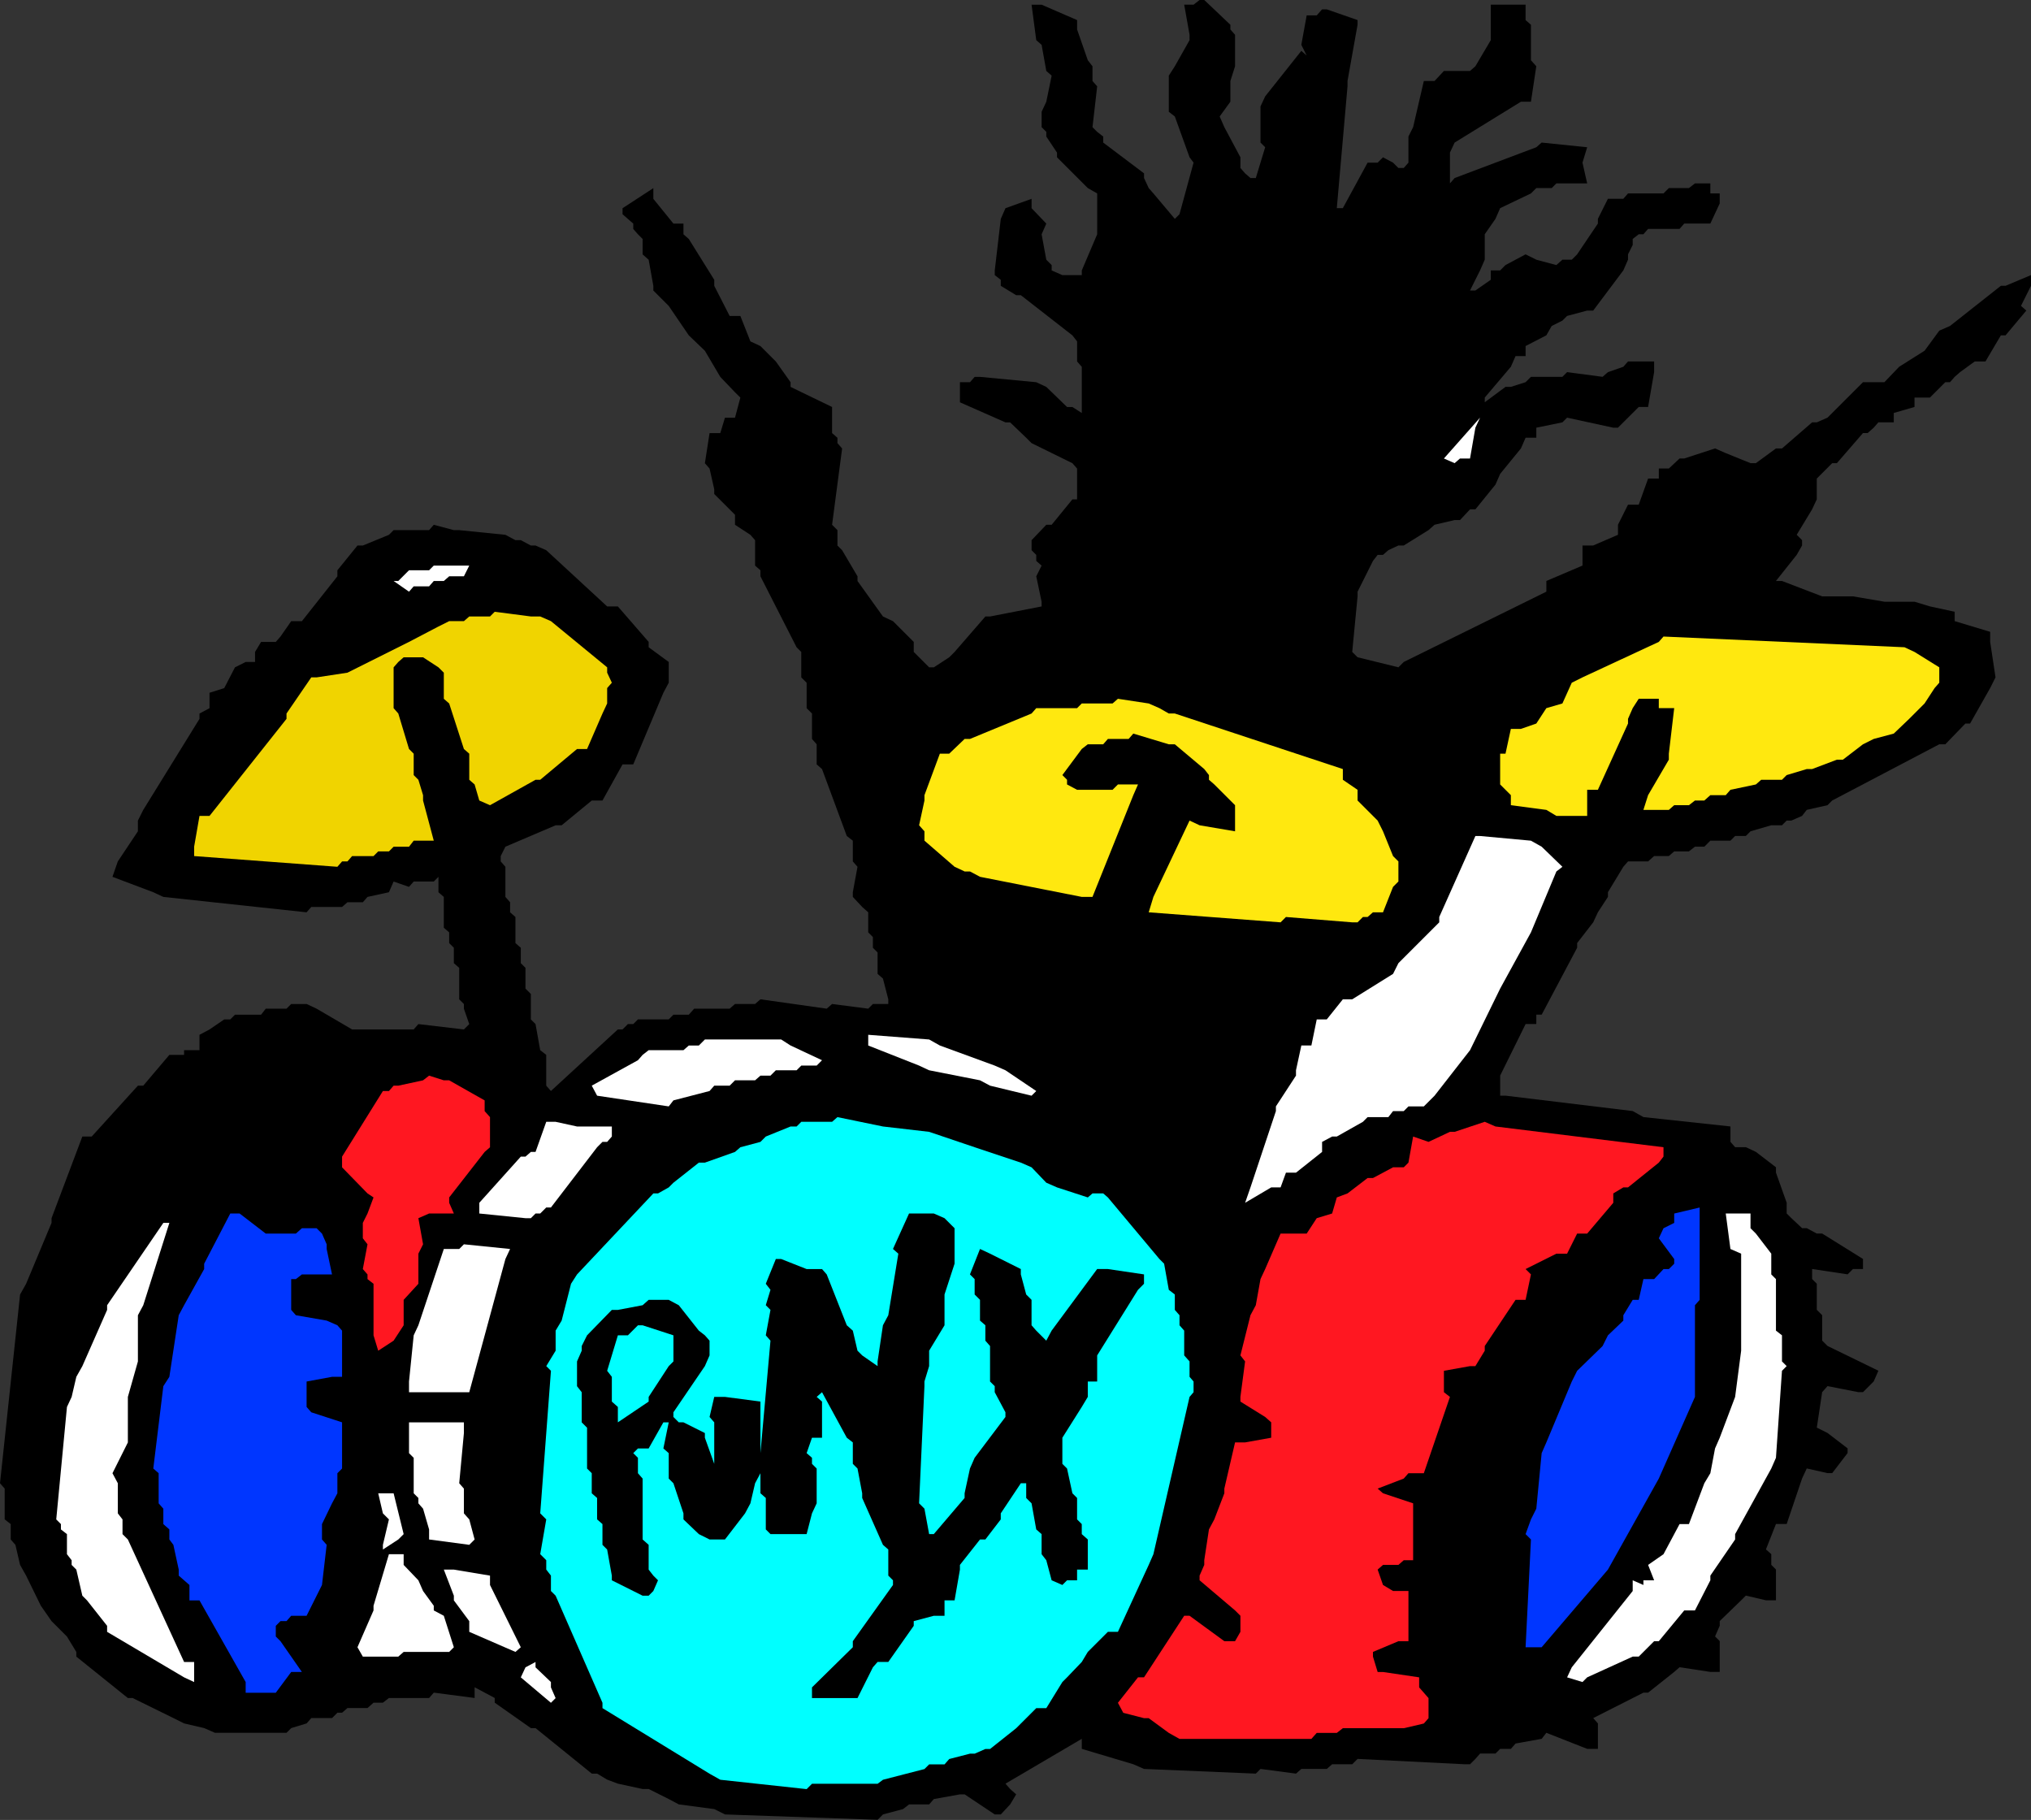 <?xml version="1.0" encoding="UTF-8" standalone="no"?>
<svg
   version="1.0"
   width="129.724mm"
   height="116.228mm"
   id="svg26"
   sodipodi:docname="Drummer 01.wmf"
   xmlns:inkscape="http://www.inkscape.org/namespaces/inkscape"
   xmlns:sodipodi="http://sodipodi.sourceforge.net/DTD/sodipodi-0.dtd"
   xmlns="http://www.w3.org/2000/svg"
   xmlns:svg="http://www.w3.org/2000/svg">
  <rect width="100%" height="100%" fill="#333333" stroke="none"/>
  <sodipodi:namedview
     id="namedview26"
     pagecolor="#ffffff"
     bordercolor="#000000"
     borderopacity="0.25"
     inkscape:showpageshadow="2"
     inkscape:pageopacity="0.0"
     inkscape:pagecheckerboard="0"
     inkscape:deskcolor="#d1d1d1"
     inkscape:document-units="mm" />
  <defs
     id="defs1">
    <pattern
       id="WMFhbasepattern"
       patternUnits="userSpaceOnUse"
       width="6"
       height="6"
       x="0"
       y="0" />
  </defs>
  <path
     style="fill:#000000;fill-opacity:1;fill-rule:evenodd;stroke:none"
     d="m 489.163,74.965 -5.01,5.978 h -1.131 l -3.717,6.301 h -2.586 l -3.555,2.585 -1.293,1.131 -1.131,1.292 h -1.131 l -3.717,3.716 h -2.586 -1.131 v 2.262 l -5.01,1.454 v 2.262 h -3.717 l -1.131,1.292 -1.454,1.292 h -1.131 l -6.302,7.27 h -1.131 l -3.717,3.716 v 1.454 3.554 l -1.131,2.423 -3.717,6.139 1.293,1.292 v 1.292 l -1.293,2.262 -5.01,6.301 h 1.454 l 9.696,3.716 h 7.434 l 7.595,1.292 h 7.272 l 3.717,1.131 5.979,1.292 v 2.262 l 8.565,2.585 v 2.423 l 1.293,8.563 -1.293,2.585 -4.848,8.563 h -1.131 l -4.848,5.008 h -1.454 l -25.856,13.571 -1.131,1.131 -5.01,1.131 -1.131,1.454 -2.586,1.131 h -1.131 l -1.131,1.131 h -2.586 l -5.01,1.454 -1.131,1.131 h -2.586 l -1.131,1.131 h -4.848 l -1.454,1.454 h -2.262 l -1.454,1.131 h -3.555 l -1.293,1.131 h -3.555 l -1.454,1.292 h -4.848 l -1.131,1.292 -3.717,6.139 v 1.131 l -2.424,3.716 -1.131,2.423 -3.878,5.008 v 1.131 l -8.565,16.156 h -1.293 v 2.262 h -2.586 l -6.141,12.44 v 1.131 3.716 h 1.293 l 30.704,3.716 2.586,1.454 21.008,2.262 v 2.423 1.292 l 1.131,1.292 h 2.586 l 2.424,1.131 4.848,3.716 v 1.292 l 2.586,7.27 v 1.131 1.454 l 1.131,1.131 2.586,2.423 h 1.131 l 2.424,1.292 h 1.293 l 9.858,6.139 v 2.423 h -2.424 l -1.293,1.292 -8.565,-1.292 v 1.292 1.131 l 1.131,1.131 v 6.301 l 1.293,1.292 v 6.139 l 1.293,1.292 12.282,5.978 -1.131,2.585 -2.586,2.585 h -1.131 l -7.434,-1.454 -1.293,1.454 -1.293,8.563 2.586,1.292 4.848,3.716 v 1.131 l -3.717,4.847 h -1.131 l -5.01,-1.131 -1.131,2.423 -3.717,10.986 h -2.586 l -2.424,6.139 1.293,1.131 v 2.585 l 1.131,1.131 v 7.432 h -2.424 l -4.848,-1.131 -1.131,1.131 -5.171,5.008 v 1.131 l -1.131,2.585 1.131,1.131 v 7.432 h -2.262 l -7.434,-1.131 -1.293,1.131 -6.302,5.008 h -1.131 l -12.12,6.139 1.131,1.292 v 6.139 h -2.586 l -9.858,-3.877 -1.131,1.454 -6.302,1.131 -1.131,1.292 h -2.586 l -1.131,1.131 h -3.717 l -1.131,1.292 -1.293,1.292 h -1.293 l -25.856,-1.292 -1.293,1.292 h -4.848 l -1.293,1.131 h -6.141 l -1.293,1.131 -8.565,-1.131 -1.131,1.131 -26.987,-1.131 -2.586,-1.131 -12.443,-3.716 v -2.423 l -18.422,10.825 1.131,1.292 1.454,1.292 -1.454,2.423 -2.262,2.423 h -1.454 l -7.272,-4.847 h -1.131 l -6.302,1.131 -1.131,1.292 h -4.848 l -1.454,1.131 -4.848,1.292 -1.293,1.292 -36.845,-1.292 -2.586,-1.292 -8.565,-1.131 -2.424,-1.292 -4.848,-2.423 h -1.454 l -5.979,-1.292 -2.586,-0.969 -2.424,-1.454 h -1.293 l -13.574,-10.986 h -1.131 l -8.726,-6.139 v -1.131 l -4.848,-2.585 v 2.585 l -9.858,-1.292 -1.131,1.292 h -9.696 l -1.454,1.131 h -2.262 l -1.454,1.292 h -4.848 l -1.293,1.131 h -1.131 l -1.293,1.292 h -5.01 l -1.131,1.292 -3.717,1.131 -1.131,1.131 h -17.291 l -2.586,-1.131 -4.848,-1.131 -2.586,-1.292 -9.858,-4.847 H 30.866 L 18.422,399.866 v -1.131 l -2.262,-3.716 -3.717,-3.716 -2.586,-3.716 -3.555,-7.27 -1.454,-2.585 -1.131,-4.847 -1.131,-1.292 v -3.716 l -1.454,-1.131 v -7.432 L 0,358.021 4.848,312.461 6.302,309.876 12.443,295.174 v -1.131 l 7.434,-19.711 h 2.262 l 11.15,-12.279 h 1.293 l 6.302,-7.432 h 0.97 2.586 v -1.131 h 3.717 v -3.716 l 2.424,-1.292 3.555,-2.423 h 1.454 l 1.131,-1.131 h 1.131 5.171 l 1.131,-1.454 h 5.01 l 1.131,-1.131 h 3.717 l 2.424,1.131 8.565,5.008 h 1.293 13.574 l 1.131,-1.292 10.989,1.292 1.293,-1.292 -1.293,-3.716 v -1.131 l -1.131,-1.131 v -1.292 -6.301 l -1.293,-1.131 v -3.716 l -1.131,-1.131 v -2.585 l -1.293,-1.131 v -7.432 l -1.293,-1.131 v -3.716 l -1.131,1.131 h -4.848 l -1.131,1.292 -3.717,-1.292 -1.131,2.585 -5.171,1.131 -1.131,1.292 h -3.717 l -1.293,1.131 h -7.434 l -1.131,1.292 -34.582,-3.716 -2.424,-1.131 -9.858,-3.716 1.293,-3.716 4.848,-7.27 v -1.454 -1.131 l 1.293,-2.585 13.574,-21.972 v -1.292 l 2.424,-1.292 v -3.716 l 3.555,-1.131 2.586,-5.008 2.586,-1.292 h 2.262 v -2.423 l 1.454,-2.423 h 3.555 l 1.131,-1.292 2.586,-3.716 h 2.586 l 8.565,-10.825 v -1.454 l 4.848,-5.978 h 1.293 l 6.302,-2.585 1.131,-1.131 h 8.565 l 1.131,-1.292 4.848,1.292 h 1.293 l 11.15,1.131 2.424,1.292 h 1.293 l 2.424,1.292 h 1.131 l 2.586,1.131 14.706,13.571 h 2.586 l 7.434,8.563 v 1.292 l 4.848,3.554 v 1.292 3.716 l -1.293,2.423 -7.272,17.287 h -2.586 l -4.848,8.724 h -2.586 l -7.272,5.978 h -1.454 l -12.12,5.17 -1.131,2.262 v 1.292 l 1.131,1.292 v 7.27 l 1.131,1.292 v 2.423 l 1.293,1.131 v 6.301 l 1.293,1.131 v 3.716 l 1.131,1.131 v 5.008 l 1.293,1.292 v 6.139 l 1.131,1.131 1.131,6.301 1.454,1.131 v 7.432 l 1.131,1.292 16.16,-14.864 h 1.131 l 1.293,-1.292 h 1.293 l 1.131,-1.131 h 1.131 6.302 l 1.131,-1.131 h 3.717 l 1.293,-1.454 h 8.565 l 1.293,-1.131 h 4.848 l 1.293,-1.131 15.998,2.262 1.293,-1.131 8.726,1.131 1.131,-1.131 h 3.717 v -1.131 l -1.293,-5.008 -1.293,-1.131 v -5.17 l -1.131,-1.131 v -2.585 l -1.131,-1.131 v -4.847 l -1.454,-1.292 -2.262,-2.423 v -1.131 l 1.131,-6.139 -1.131,-1.292 v -5.008 l -1.454,-1.131 -5.979,-16.156 -1.293,-1.131 v -4.847 l -1.131,-1.292 v -6.139 l -1.293,-1.292 v -6.139 l -1.293,-1.292 v -6.139 l -1.131,-1.131 -8.726,-17.126 v -1.454 l -1.293,-1.131 v -1.131 -5.008 l -1.131,-1.292 -3.717,-2.423 v -2.423 l -5.01,-5.008 v -1.131 l -1.131,-5.008 -1.131,-1.292 1.131,-7.27 h 2.586 l 1.131,-3.716 h 2.424 l 1.293,-4.847 -1.293,-1.292 -3.555,-3.716 -3.717,-6.301 -3.878,-3.716 -4.848,-7.109 -2.586,-2.585 -1.131,-1.131 v -1.131 l -1.131,-6.301 -1.454,-1.292 v -3.716 l -1.131,-1.131 -1.131,-1.292 v -1.292 l -2.586,-2.262 v -1.454 l 7.434,-4.847 v 2.585 l 4.848,5.978 h 2.424 v 2.585 l 1.293,1.131 6.141,9.855 v 1.454 l 3.717,7.27 h 2.586 l 2.424,6.139 2.424,1.131 2.424,2.423 1.293,1.292 3.555,5.008 v 1.131 l 10.019,4.847 v 1.454 4.847 l 1.293,1.131 v 1.292 l 1.131,1.292 -2.424,18.418 1.293,1.292 v 3.716 l 1.131,1.131 3.717,6.301 v 1.131 l 6.141,8.563 2.424,1.131 5.01,5.008 v 1.292 1.131 l 1.293,1.292 2.424,2.423 h 1.131 l 3.717,-2.423 1.293,-1.292 7.434,-8.563 h 1.131 l 12.443,-2.423 v -1.131 l -1.293,-6.139 1.293,-2.585 -1.293,-1.131 v -1.454 l -1.131,-1.131 v -2.423 l 3.555,-3.716 h 1.293 l 5.01,-6.139 h 1.131 v -3.554 -1.454 -2.423 l -1.131,-1.292 -9.858,-4.847 -1.293,-1.292 -3.878,-3.716 h -1.131 l -10.989,-4.847 v -1.131 -3.716 h 2.424 l 1.131,-1.292 h 1.293 l 13.574,1.292 2.424,1.131 5.01,4.847 h 1.293 l 2.262,1.454 v -1.454 -9.694 l -1.131,-1.292 v -4.847 l -1.131,-1.454 -12.443,-9.694 h -1.131 l -3.717,-2.262 v -1.454 l -1.454,-1.131 v -1.131 l 1.454,-12.44 1.131,-2.585 6.302,-2.262 v 2.262 l 3.555,3.716 -1.131,2.585 1.131,6.139 1.293,1.292 v 1.292 l 2.586,1.131 h 4.686 v -1.131 l 3.717,-8.724 V 55.254 46.691 l -2.262,-1.292 -7.434,-7.432 V 36.836 l -2.586,-3.877 v -1.131 l -1.131,-1.131 v -1.292 -2.423 l 1.131,-2.423 1.293,-6.301 -1.293,-1.131 -1.131,-6.301 -1.293,-1.131 -1.131,-8.563 h 2.424 l 8.565,3.716 v 2.262 l 2.586,7.432 1.131,1.454 v 3.554 l 1.131,1.292 -1.131,9.855 1.131,1.131 1.454,1.131 v 1.454 l 9.858,7.432 v 1.131 l 1.131,2.423 1.131,1.292 5.171,6.139 1.131,-1.131 3.394,-12.44 -0.97,-1.292 -3.555,-9.855 -1.454,-1.131 v -8.724 l 1.454,-2.262 3.555,-6.301 V 8.401 l -1.293,-7.27 h 2.262 L 289.587,0 h 1.131 l 6.302,5.978 v 1.131 l 1.131,1.292 V 9.694 15.995 l -1.131,3.554 v 5.008 l -2.586,3.554 1.131,2.585 3.878,7.27 v 1.292 1.292 l 1.131,1.292 1.293,1.131 h 1.293 l 2.262,-7.432 -1.131,-1.131 v -8.724 l 1.131,-2.423 8.726,-10.986 1.293,1.131 -1.293,-2.585 1.293,-7.109 h 2.424 l 1.293,-1.454 h 1.131 l 7.434,2.585 v 1.131 l -2.424,13.571 V 20.841 l -2.586,29.404 h 1.454 l 5.979,-10.986 h 2.424 l 1.293,-1.292 2.424,1.292 1.293,1.292 h 1.293 l 1.131,-1.292 v -1.292 -5.008 l 1.131,-2.262 2.586,-11.148 h 2.586 l 2.262,-2.423 h 1.454 4.848 l 1.293,-1.131 3.717,-6.301 V 8.401 1.131 h 2.262 6.141 v 2.585 1.131 l 1.293,1.131 v 8.563 l 1.293,1.454 -1.293,8.563 h -2.424 l -15.998,9.855 -1.131,2.423 v 7.432 l 1.131,-1.292 19.715,-7.432 1.293,-1.131 10.989,1.131 -1.131,3.716 1.131,5.008 h -2.424 -5.01 l -1.131,1.131 h -3.717 l -1.293,1.292 -7.434,3.554 -1.131,2.585 -2.586,3.716 v 1.131 5.008 l -1.131,2.585 -2.424,4.847 h 1.293 l 3.717,-2.585 v -2.262 h 2.262 l 1.293,-1.292 4.848,-2.585 2.586,1.292 4.848,1.292 1.454,-1.292 h 2.262 l 1.293,-1.292 5.01,-7.432 V 52.831 l 2.424,-4.847 h 1.293 2.424 l 1.131,-1.292 h 8.565 l 1.293,-1.292 h 4.848 l 1.454,-1.131 h 3.717 v 2.423 h 2.262 v 2.423 l -2.262,4.847 h -1.454 -4.848 l -1.131,1.292 h -7.595 l -1.131,1.292 h -1.131 l -1.454,1.131 v 1.454 l -1.131,2.262 v 1.292 l -1.131,2.585 -7.272,9.694 h -1.454 l -4.848,1.292 -1.131,1.131 -2.586,1.292 -1.293,2.262 -5.01,2.585 v 2.423 h -2.424 l -1.131,2.585 -6.302,7.432 v 1.131 l 5.01,-3.716 h 1.293 l 3.555,-1.131 1.293,-1.292 h 7.595 l 1.131,-1.131 8.565,1.131 1.293,-1.131 3.717,-1.292 1.131,-1.292 h 6.302 v 2.585 l -1.454,8.401 h -2.262 l -5.01,5.008 h -1.131 l -11.15,-2.423 -1.131,1.131 -6.302,1.292 v 2.423 h -2.586 l -1.131,2.585 -5.01,6.139 -1.131,2.585 -4.848,5.978 h -1.293 l -2.424,2.585 h -1.293 l -4.848,1.131 -1.454,1.292 -5.979,3.716 h -1.293 l -2.424,1.131 -1.293,1.131 h -1.293 l -1.131,1.454 -3.717,7.432 v 1.131 l -1.293,13.41 1.293,1.292 9.858,2.423 1.293,-1.292 34.421,-16.964 v -2.585 l 8.726,-3.716 v -1.131 -3.716 h 2.586 l 5.979,-2.585 v -2.423 l 2.424,-4.847 h 2.586 l 2.262,-6.301 h 2.586 v -2.423 h 2.424 l 2.586,-2.423 h 1.131 l 7.434,-2.423 2.586,1.131 5.979,2.423 h 1.293 l 4.848,-3.554 h 1.454 l 7.272,-6.301 h 1.131 l 2.586,-1.131 1.131,-1.131 7.434,-7.432 h 1.131 4.04 l 3.555,-3.716 6.141,-3.877 3.555,-4.847 2.586,-1.131 12.282,-9.694 h 1.131 l 6.141,-2.585 v 2.585 l -2.424,4.847 z"
     id="path1" />
  <path
     style="fill:#ffe80f;fill-opacity:1;fill-rule:evenodd;stroke:none"
     d="m 467.023,166.086 -2.424,3.716 -3.717,3.716 -3.717,3.554 -4.848,1.292 -2.586,1.292 -4.848,3.716 h -1.454 l -5.979,2.262 h -1.293 l -4.848,1.454 -1.131,1.131 h -5.01 l -1.293,1.131 -6.141,1.292 -1.131,1.292 h -3.717 l -1.454,1.292 h -2.262 l -1.454,1.131 h -3.555 l -1.293,1.131 h -6.141 l 1.131,-3.554 5.01,-8.563 v -1.454 l 1.293,-10.986 h -1.293 -2.424 v -2.262 h -4.848 l -1.454,2.262 -1.131,2.585 v 1.131 l -7.272,15.995 h -2.586 v 6.301 h -2.424 -5.01 l -2.424,-1.454 -8.565,-1.131 v -2.423 l -2.586,-2.585 v -1.131 -6.301 h 1.293 l 1.293,-5.978 h 2.424 l 3.717,-1.292 2.424,-3.716 3.878,-1.131 2.262,-5.008 2.586,-1.292 18.422,-8.563 1.131,-1.292 58.176,2.585 2.424,1.131 5.979,3.716 v 1.292 2.423 z"
     id="path2" />
  <path
     style="fill:#ffffff;fill-opacity:1;fill-rule:evenodd;stroke:none"
     d="m 430.179,330.879 -1.454,21.003 -1.131,2.585 -8.726,15.833 v 1.292 l -5.979,8.724 v 1.131 l -3.717,7.27 h -2.586 l -6.141,7.432 h -1.131 l -3.717,3.716 h -1.454 l -10.989,5.008 -1.131,1.131 -3.717,-1.131 1.131,-2.423 14.706,-18.418 v -2.585 l 2.586,1.131 v -1.131 h 2.586 l -1.454,-3.716 3.717,-2.585 3.878,-7.27 h 2.262 l 3.717,-9.855 1.454,-2.423 1.131,-5.978 1.131,-2.585 3.717,-9.855 1.454,-11.148 v -10.986 -12.44 l -2.586,-1.131 -1.131,-8.563 h 2.262 3.717 v 2.262 1.292 l 1.293,1.292 3.717,4.847 v 1.292 3.716 l 1.131,1.131 v 12.44 l 1.454,1.131 v 6.301 l 1.131,1.131 z"
     id="path3" />
  <path
     style="fill:#0036ff;fill-opacity:1;fill-rule:evenodd;stroke:none"
     d="m 409.171,315.046 v 22.134 l -8.726,19.711 -12.282,21.972 -15.998,18.741 h -3.878 l 1.293,-26.011 -1.293,-1.292 1.293,-3.554 1.293,-2.585 1.293,-13.41 1.131,-2.585 6.141,-14.702 1.293,-2.585 6.141,-5.978 1.293,-2.585 3.717,-3.554 v -1.292 l 2.262,-3.716 h 1.454 l 1.131,-5.008 h 2.586 l 2.262,-2.423 h 1.293 l 1.293,-1.292 v -1.131 l -3.717,-5.008 1.131,-2.423 2.586,-1.292 v -2.262 l 6.141,-1.454 v 2.585 19.711 z"
     id="path4" />
  <path
     style="fill:#ff1721;fill-opacity:1;fill-rule:evenodd;stroke:none"
     d="m 400.444,280.633 -7.434,5.978 h -1.131 l -2.424,1.454 v 2.262 l -6.302,7.432 h -2.424 l -2.424,4.847 h -2.586 l -7.434,3.716 1.293,1.292 -1.293,6.139 h -2.424 l -7.434,11.148 v 1.131 l -2.262,3.716 h -1.293 l -6.302,1.131 v 1.454 3.716 l 1.454,1.131 -6.302,18.418 h -2.586 -1.131 l -1.131,1.292 -6.302,2.423 1.293,1.131 7.272,2.423 v 2.423 11.309 h -2.262 l -1.293,1.131 h -1.293 -2.424 l -1.293,1.131 1.293,3.716 2.424,1.454 h 3.717 v 2.262 9.855 h -2.424 l -6.141,2.585 v 1.131 l 1.131,3.716 h 1.293 l 8.726,1.292 v 2.423 l 2.262,2.585 v 1.131 3.716 l -1.131,1.292 -4.848,1.131 h -1.293 -13.413 l -1.454,1.131 h -4.848 l -1.293,1.454 h -31.835 l -2.586,-1.454 -4.848,-3.554 h -1.131 l -5.01,-1.292 -1.293,-2.423 4.848,-6.139 h 1.454 l 9.696,-14.864 h 1.293 l 8.403,6.139 h 1.454 1.131 l 1.293,-2.262 v -3.877 l -1.293,-1.292 -8.565,-7.27 v -1.131 l 1.131,-2.585 v -1.131 l 1.131,-7.432 1.293,-2.423 2.424,-6.301 v -1.131 l 2.586,-11.148 h 2.424 l 6.302,-1.131 v -1.131 -2.585 l -1.454,-1.292 -5.979,-3.716 v -1.131 l 1.131,-8.563 -1.131,-1.454 2.424,-9.694 1.293,-2.423 1.131,-6.301 1.131,-2.423 3.717,-8.563 h 2.586 3.717 l 2.424,-3.716 3.717,-1.131 1.131,-3.877 2.586,-0.969 4.848,-3.716 h 1.293 l 4.848,-2.585 h 1.293 1.293 l 1.131,-1.131 1.131,-6.301 3.717,1.292 5.171,-2.423 h 1.131 l 7.272,-2.423 2.586,1.131 40.562,5.008 v 2.262 z"
     id="path5" />
  <path
     style="fill:#000000;fill-opacity:1;fill-rule:evenodd;stroke:none"
     d="m 378.305,406.005 -1.131,-1.131 z"
     id="path6" />
  <path
     style="fill:#ffffff;fill-opacity:1;fill-rule:evenodd;stroke:none"
     d="m 375.72,210.354 -6.141,14.702 -7.434,13.571 -7.272,14.864 -8.565,10.986 -2.586,2.585 h -3.717 l -1.131,1.131 h -2.586 l -1.131,1.454 h -5.01 l -1.131,1.131 -6.302,3.554 h -1.131 l -2.424,1.292 v 2.423 l -6.302,5.008 h -2.424 l -1.293,3.554 h -2.262 l -6.302,3.716 1.293,-3.716 6.141,-18.418 v -1.131 l 4.848,-7.432 v -1.292 l 1.293,-5.978 h 2.424 l 1.293,-6.301 h 2.424 l 3.878,-4.847 h 2.262 l 9.858,-6.139 1.293,-2.585 9.858,-9.855 v -1.292 l 8.726,-19.549 h 1.131 l 12.282,1.131 2.586,1.454 5.01,4.847 z"
     id="path7" />
  <path
     style="fill:#ffffff;fill-opacity:1;fill-rule:evenodd;stroke:none"
     d="m 356.166,103.238 -1.293,7.432 h -2.424 l -1.293,1.131 -2.586,-1.131 8.726,-9.855 z"
     id="path8" />
  <path
     style="fill:#ffe80f;fill-opacity:1;fill-rule:evenodd;stroke:none"
     d="m 336.289,214.07 -2.424,6.139 h -2.424 l -1.293,1.131 h -1.131 l -1.293,1.292 h -1.293 l -15.998,-1.292 -1.293,1.292 -31.835,-2.423 1.131,-3.716 8.726,-18.418 2.424,1.131 8.565,1.454 v -1.454 -4.847 l -1.131,-1.131 -3.878,-3.877 -1.293,-1.131 v -1.131 l -1.131,-1.454 -7.11,-5.978 h -1.454 l -8.565,-2.585 -1.131,1.292 h -5.01 l -1.131,1.292 h -3.717 l -1.454,1.131 -4.686,6.301 1.131,1.131 v 1.131 l 2.424,1.292 h 8.565 l 1.293,-1.292 h 4.848 l -1.131,2.585 -9.858,24.557 h -2.586 l -24.563,-4.847 -2.424,-1.292 h -1.293 l -2.424,-1.131 -7.272,-6.301 v -1.131 -1.131 l -1.293,-1.454 1.293,-5.978 v -1.292 l 3.717,-10.017 h 2.262 l 3.717,-3.554 h 1.293 l 14.867,-6.139 1.131,-1.292 h 9.858 l 1.131,-1.131 h 7.434 l 1.293,-1.131 7.434,1.131 2.586,1.131 2.262,1.292 h 1.454 l 40.562,13.41 v 2.585 l 3.555,2.423 v 2.585 l 3.717,3.716 1.131,1.131 1.293,2.585 2.424,5.978 1.293,1.292 v 4.847 z"
     id="path9" />
  <path
     style="fill:#00ffff;fill-opacity:1;fill-rule:evenodd;stroke:none"
     d="m 287.163,337.18 -8.726,37.967 -1.131,2.585 -7.434,16.156 h -2.424 l -4.848,4.847 -1.454,2.423 -3.555,3.716 -1.131,1.131 -3.878,6.301 h -2.424 l -3.717,3.716 -1.131,1.131 -6.302,5.008 h -1.131 l -2.586,1.131 h -1.131 l -5.01,1.292 -1.131,1.292 h -3.717 l -1.131,1.131 -10.019,2.585 -1.293,0.969 h -15.837 l -1.293,1.292 -20.846,-2.262 -2.586,-1.454 -25.856,-15.833 v -1.292 l -11.312,-25.85 -1.131,-1.131 v -3.716 l -1.131,-1.454 v -2.262 l -1.454,-1.454 1.454,-8.401 -1.454,-1.454 2.586,-34.413 -1.131,-1.131 2.262,-3.716 v -1.131 -3.716 l 1.454,-2.423 2.262,-8.886 1.454,-2.262 18.422,-19.549 h 1.131 l 2.586,-1.454 1.131,-1.131 6.141,-4.847 h 1.454 l 7.272,-2.585 1.293,-1.131 4.848,-1.292 1.293,-1.292 5.979,-2.423 h 1.454 l 1.131,-1.131 h 1.293 6.141 l 1.293,-1.131 10.989,2.262 11.15,1.292 10.989,3.716 11.15,3.716 2.586,1.131 3.555,3.716 2.586,1.131 7.434,2.423 1.131,-0.969 h 2.586 l 1.131,0.969 12.443,14.864 1.131,1.131 1.131,6.301 1.454,1.131 v 3.716 l 1.131,1.292 v 2.423 l 1.131,1.292 v 5.978 l 1.293,1.454 v 3.716 l 0.97,1.131 v 2.585 z"
     id="path10" />
  <path
     style="fill:#000000;fill-opacity:1;fill-rule:evenodd;stroke:none"
     d="m 274.72,311.33 -9.858,15.833 v 1.454 4.847 h -2.262 v 3.716 l -1.454,2.423 -4.686,7.432 v 1.131 5.17 l 1.131,1.131 1.293,5.978 1.131,1.131 v 5.17 l 1.131,1.131 v 2.423 l 1.454,1.292 v 7.27 h -2.586 v 2.585 h -2.424 l -1.131,1.131 -2.586,-1.131 -1.293,-4.847 -1.131,-1.454 v -4.847 l -1.293,-1.131 -1.131,-6.301 -1.293,-1.292 v -3.554 h -1.293 l -4.848,7.27 v 1.454 l -3.717,4.847 h -1.293 l -4.848,6.139 v 1.131 l -1.293,7.432 h -2.424 v 3.716 h -2.586 l -4.848,1.292 v 1.131 l -6.141,8.724 h -1.293 -1.293 l -1.131,1.292 -3.717,7.432 h -2.586 -8.403 v -2.585 l 9.858,-9.694 v -1.454 l 9.696,-13.571 v -1.131 l -1.131,-1.131 v -1.454 -4.847 l -1.293,-1.131 -5.01,-11.309 v -1.131 l -1.131,-5.978 -1.131,-1.131 v -5.17 l -1.454,-1.131 -5.979,-10.986 -1.293,1.131 1.293,1.131 v 1.292 7.432 h -2.424 l -1.293,3.716 1.293,1.131 v 1.454 l 1.131,1.131 v 8.401 l -1.131,2.423 -1.293,5.008 h -2.424 -6.302 l -1.131,-1.131 v -7.593 l -1.293,-1.131 V 355.598 l -1.293,2.423 -1.131,4.847 -1.293,2.423 -4.848,6.301 h -1.131 -2.586 l -2.586,-1.292 -3.717,-3.554 v -1.454 l -2.424,-7.27 -1.131,-1.131 v -6.139 l -1.293,-1.131 1.293,-6.301 h -1.293 l -3.555,6.301 h -2.586 l -1.131,1.131 1.131,1.131 v 3.716 l 1.131,1.292 v 14.702 l 1.454,1.292 v 5.978 l 1.131,1.454 1.131,1.131 -1.131,2.585 -1.131,1.131 h -1.454 l -7.434,-3.716 v -1.131 l -1.131,-6.301 -1.131,-1.131 v -5.008 l -1.293,-1.131 v -5.17 l -1.293,-1.131 V 355.598 l -1.131,-1.131 v -9.855 l -1.293,-1.292 V 336.049 l -1.131,-1.454 v -5.978 l 1.131,-2.585 v -1.131 l 1.293,-2.585 5.979,-6.139 h 1.454 l 5.979,-1.131 1.454,-1.292 h 4.848 l 2.424,1.292 4.848,6.139 1.454,1.131 1.131,1.292 v 1.292 2.262 l -1.131,2.585 -7.595,11.148 v 1.131 l 1.293,1.292 h 1.131 l 5.171,2.585 v 1.131 l 2.262,6.301 v -1.454 -8.563 l -1.131,-1.292 1.131,-4.847 h 2.586 l 8.565,1.131 v 2.585 10.986 -1.131 l 2.424,-27.142 -1.131,-1.292 1.131,-6.139 -1.131,-1.131 1.131,-3.716 -1.131,-1.454 2.424,-5.978 h 1.293 l 6.141,2.423 h 1.293 2.424 l 1.131,1.292 4.848,12.279 1.454,1.292 1.131,4.847 1.131,1.131 3.717,2.585 v -1.131 l 1.293,-8.724 1.293,-2.423 2.424,-14.864 -1.293,-1.131 3.878,-8.563 h 1.131 4.848 l 2.586,1.131 2.424,2.423 v 1.292 7.27 l -2.424,7.432 v 7.432 l -3.717,6.139 v 3.716 l -1.131,3.716 v 1.131 l -1.293,28.273 1.293,1.292 1.131,6.139 h 1.131 l 7.434,-8.724 v -1.131 l 1.293,-5.978 1.131,-2.585 7.434,-9.855 v -1.131 l -2.586,-4.847 v -1.454 l -1.131,-1.131 v -1.131 -7.432 l -1.131,-1.292 v -3.716 l -1.293,-1.131 v -5.008 l -1.293,-1.292 v -3.716 l -1.131,-1.131 2.424,-6.139 2.424,1.131 7.434,3.716 v 1.292 l 1.293,4.847 1.293,1.292 v 6.139 l 1.131,1.292 2.424,2.423 1.293,-2.423 10.989,-14.864 h 2.586 l 8.726,1.292 v 2.262 z"
     id="path11" />
  <path
     style="fill:#ffffff;fill-opacity:1;fill-rule:evenodd;stroke:none"
     d="m 249.025,264.477 -10.019,-2.423 -2.424,-1.292 -12.282,-2.423 -2.424,-1.131 -12.282,-4.847 v -2.585 l 14.706,1.131 2.586,1.454 13.251,4.847 2.586,1.131 7.434,5.008 z"
     id="path12" />
  <path
     style="fill:#ffffff;fill-opacity:1;fill-rule:evenodd;stroke:none"
     d="m 197.152,257.207 h -3.717 l -1.131,1.131 h -5.01 l -1.293,1.292 h -2.424 l -1.293,1.131 h -4.848 l -1.293,1.292 h -3.717 l -1.131,1.292 -8.726,2.262 -1.131,1.454 -17.291,-2.585 -1.293,-2.423 11.15,-6.139 1.131,-1.292 1.454,-1.131 h 1.131 7.272 l 1.293,-1.131 h 2.424 l 1.454,-1.454 h 18.422 l 2.262,1.454 7.595,3.554 z"
     id="path13" />
  <path
     style="fill:#00ffff;fill-opacity:1;fill-rule:evenodd;stroke:none"
     d="m 161.438,329.748 -4.848,7.432 v 1.131 l -7.434,5.008 v -2.423 -1.292 l -1.454,-1.292 v -5.978 l -1.131,-1.454 2.586,-8.563 h 2.424 l 2.424,-2.423 h 1.131 l 7.434,2.423 v 2.585 3.716 z"
     id="path14" />
  <path
     style="fill:#ffffff;fill-opacity:1;fill-rule:evenodd;stroke:none"
     d="m 146.571,275.625 h -1.131 l -1.293,1.292 -11.15,14.541 h -1.131 l -1.454,1.454 h -1.131 l -1.131,1.131 h -1.293 l -11.15,-1.131 v -2.585 l 10.019,-11.148 h 1.131 l 1.293,-1.131 h 1.131 l 2.586,-7.27 h 2.262 l 5.171,1.131 h 1.131 7.272 v 2.423 z"
     id="path15" />
  <path
     style="fill:#f0d400;fill-opacity:1;fill-rule:evenodd;stroke:none"
     d="m 146.571,166.086 v 3.716 l -1.131,2.423 -3.717,8.563 h -2.424 l -8.888,7.432 h -1.131 l -10.989,6.139 -2.586,-1.131 -1.131,-3.877 -1.293,-1.131 v -6.301 l -1.293,-1.131 -3.555,-10.986 -1.293,-1.131 v -6.301 l -1.293,-1.292 -3.717,-2.423 h -1.131 -3.555 l -1.293,1.131 -1.131,1.292 v 1.292 8.563 l 1.131,1.292 2.586,8.563 1.131,1.131 v 5.17 l 1.131,1.131 1.131,3.716 v 1.292 l 2.586,9.694 h -2.586 -2.262 l -1.131,1.454 h -3.717 l -1.131,1.131 h -2.586 l -1.131,1.131 h -5.171 l -1.131,1.292 h -1.293 l -1.131,1.292 -34.582,-2.585 v -2.262 l 1.293,-7.432 h 2.424 l 18.584,-23.426 v -1.292 l 5.979,-8.724 h 1.293 l 7.434,-1.131 7.434,-3.716 7.434,-3.716 7.11,-3.716 2.586,-1.292 h 3.555 l 1.293,-1.131 h 5.01 l 1.131,-1.131 8.726,1.131 h 1.131 1.131 l 2.586,1.131 13.574,11.148 v 1.292 l 1.131,2.423 z"
     id="path16" />
  <path
     style="fill:#ffffff;fill-opacity:1;fill-rule:evenodd;stroke:none"
     d="m 132.997,411.014 -7.272,-6.139 1.131,-2.423 2.424,-1.292 v 1.292 l 3.717,3.554 v 1.292 l 1.131,2.585 z"
     id="path17" />
  <path
     style="fill:#ffffff;fill-opacity:1;fill-rule:evenodd;stroke:none"
     d="m 124.432,398.735 -11.15,-4.847 v -2.585 l -3.717,-5.008 v -1.131 l -2.424,-6.301 h 2.424 l 8.726,1.454 v 2.262 l 7.434,15.025 z"
     id="path18" />
  <path
     style="fill:#ffffff;fill-opacity:1;fill-rule:evenodd;stroke:none"
     d="m 122.008,303.898 -8.726,32.151 h -2.424 -12.12 v -2.585 l 1.131,-11.148 1.131,-2.423 6.141,-18.418 h 2.424 1.293 l 1.131,-1.131 11.15,1.131 z"
     id="path19" />
  <path
     style="fill:#ff1721;fill-opacity:1;fill-rule:evenodd;stroke:none"
     d="m 116.998,278.048 -8.565,10.986 v 1.292 l 1.131,2.585 h -1.131 -1.293 -3.555 l -2.586,1.131 1.131,6.301 -1.131,2.262 v 7.27 l -3.555,3.877 v 6.139 l -2.424,3.716 -3.717,2.423 -1.131,-3.716 v -1.131 -11.309 L 88.718,308.745 v -1.131 l -1.131,-1.292 1.131,-5.978 -1.131,-1.454 v -3.716 l 1.131,-2.262 1.454,-3.877 -1.454,-0.969 -6.141,-6.301 v -2.585 l 9.858,-15.833 h 1.454 l 1.131,-1.292 h 1.131 l 5.979,-1.292 1.454,-1.131 3.555,1.131 h 1.293 l 8.565,4.847 v 1.454 1.131 l 1.293,1.454 v 7.27 z"
     id="path20" />
  <path
     style="fill:#ffffff;fill-opacity:1;fill-rule:evenodd;stroke:none"
     d="m 113.281,372.885 -9.696,-1.292 v -2.423 l -1.454,-5.008 -1.131,-1.292 v -1.292 l -1.131,-1.131 v -8.563 l -1.131,-1.131 v -7.432 h 2.262 10.989 v 2.585 l -1.131,12.117 1.131,1.292 v 5.978 l 1.293,1.454 1.293,4.847 z"
     id="path21" />
  <path
     style="fill:#ffffff;fill-opacity:1;fill-rule:evenodd;stroke:none"
     d="m 111.989,139.105 h -3.555 l -1.293,1.131 h -2.424 l -1.131,1.292 h -3.717 l -1.131,1.292 -3.717,-2.585 h 1.131 l 2.586,-2.585 h 1.131 3.717 l 1.131,-1.131 h 8.565 z"
     id="path22" />
  <path
     style="fill:#ffffff;fill-opacity:1;fill-rule:evenodd;stroke:none"
     d="M 108.433,398.735 H 97.445 l -1.293,1.131 h -8.565 l -1.293,-2.262 3.878,-8.886 v -1.131 l 3.717,-12.44 h 1.131 2.424 v 2.585 l 3.555,3.716 1.131,2.585 2.586,3.554 v 1.131 l 2.424,1.292 2.424,7.593 z"
     id="path23" />
  <path
     style="fill:#ffffff;fill-opacity:1;fill-rule:evenodd;stroke:none"
     d="m 96.152,371.593 -3.717,2.423 v -1.131 l 1.454,-6.139 -1.454,-1.454 -1.131,-4.847 h 3.717 l 2.424,9.855 z"
     id="path24" />
  <path
     style="fill:#0036ff;fill-opacity:1;fill-rule:evenodd;stroke:none"
     d="m 81.446,355.598 v 4.847 l -1.293,2.423 -2.424,5.008 v 1.292 2.423 l 1.131,1.292 -1.131,9.694 -1.293,2.585 -2.424,4.847 h -1.131 -2.586 l -1.131,1.292 h -1.454 l -1.131,1.131 v 2.585 l 1.131,1.131 5.171,7.432 h -2.586 l -3.717,5.008 h -1.131 -6.141 v -2.585 L 48.157,386.295 h -2.424 v -3.716 l -1.293,-1.131 -1.293,-1.131 v -1.454 l -1.293,-5.978 -0.97,-1.292 v -2.423 l -1.454,-1.292 v -3.716 l -1.131,-1.292 V 355.598 l -1.293,-1.131 2.424,-19.872 1.454,-2.262 2.262,-14.864 1.293,-2.423 4.848,-8.724 v -1.292 l 6.302,-12.117 h 2.262 l 6.302,4.847 h 1.293 5.979 l 1.454,-1.292 h 3.555 l 1.293,1.292 1.131,2.585 v 1.131 l 1.293,6.139 h -2.424 -4.848 l -1.454,1.131 h -1.131 v 1.131 6.301 l 1.131,1.292 7.434,1.292 2.586,1.131 1.131,1.292 v 1.131 10.017 H 80.154 l -6.141,1.131 v 1.131 5.008 l 1.131,1.292 7.434,2.423 v 2.585 8.563 z"
     id="path25" />
  <path
     style="fill:#ffffff;fill-opacity:1;fill-rule:evenodd;stroke:none"
     d="M 44.44,404.874 25.856,393.888 v -1.454 l -4.848,-6.139 -1.131,-1.131 -1.454,-6.301 -1.131,-1.131 v -1.131 l -1.131,-1.454 v -4.847 l -1.454,-1.131 v -1.292 l -1.131,-1.131 2.586,-27.142 1.131,-2.423 1.131,-4.847 1.454,-2.585 5.979,-13.571 v -1.131 l 13.574,-19.872 h 1.454 l -6.302,19.872 -1.293,2.423 v 11.148 l -2.424,8.563 v 10.986 l -3.717,7.432 1.293,2.423 v 7.27 l 1.131,1.454 v 3.554 l 1.293,1.292 13.574,29.566 h 2.424 v 4.847 z"
     id="path26" />
</svg>

